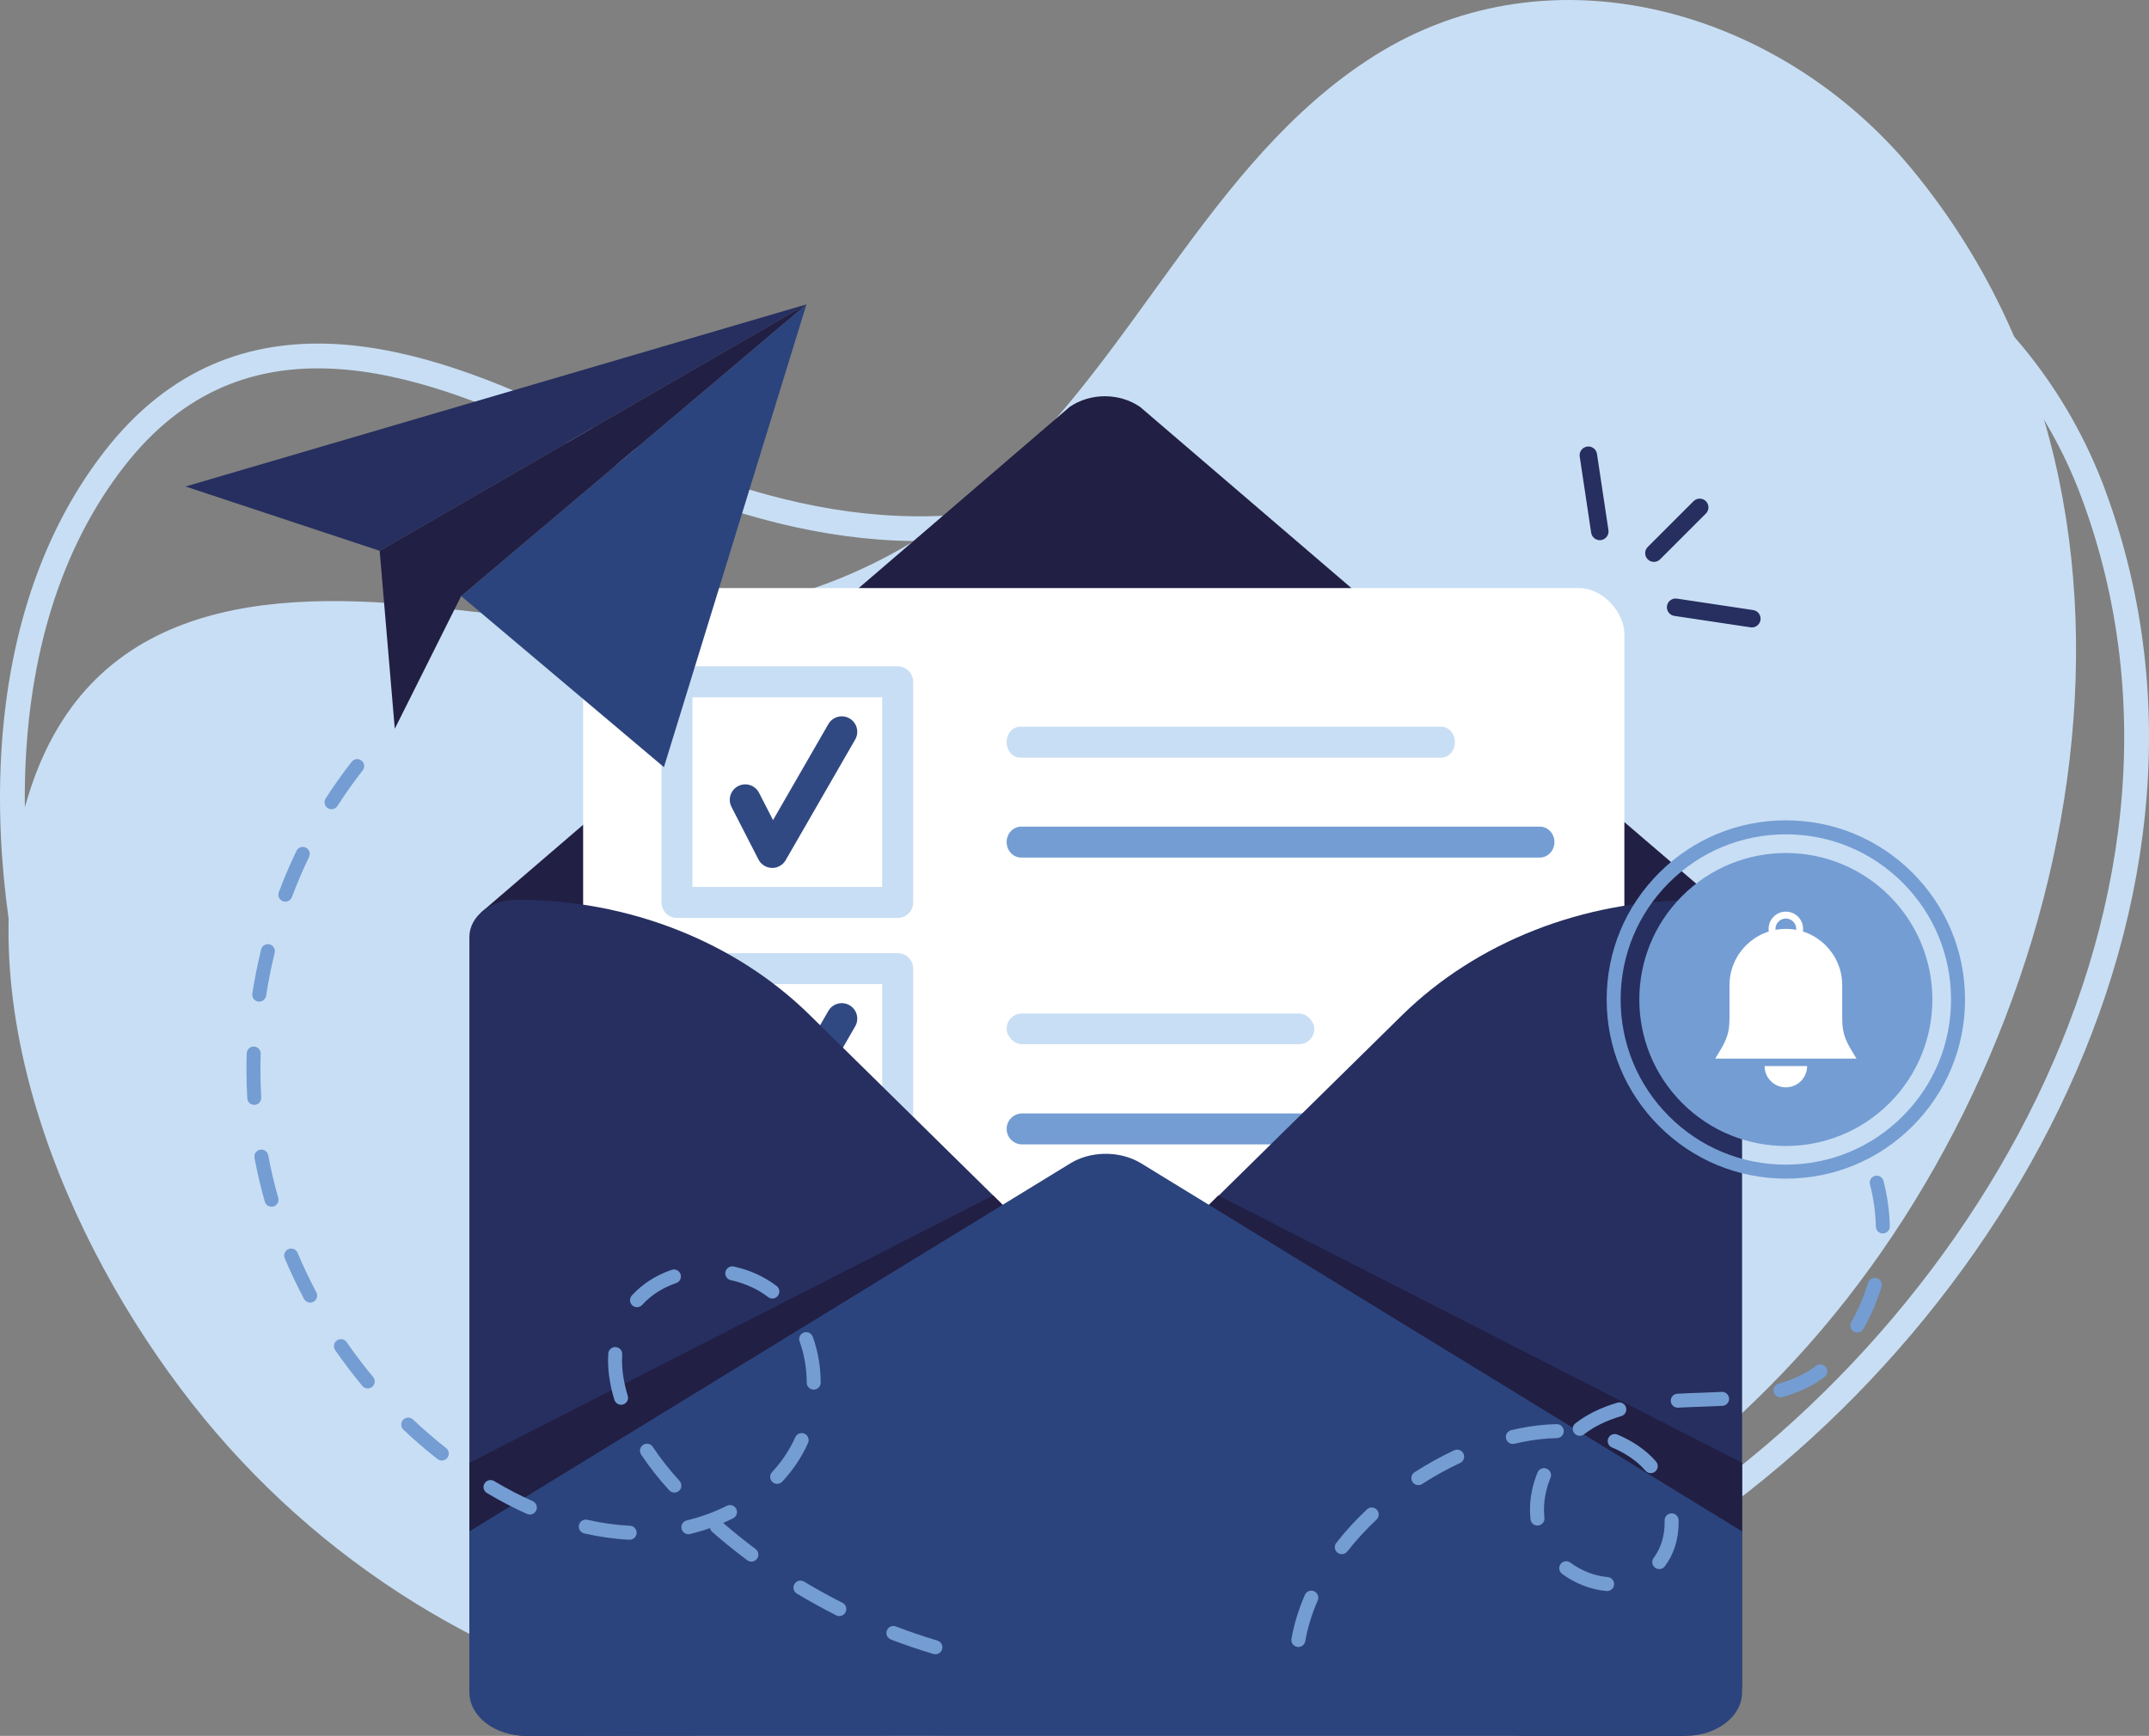 <?xml version="1.0" encoding="UTF-8"?>
<svg id="_ëÎÓÈ_1" data-name="ëÎÓÈ 1" xmlns="http://www.w3.org/2000/svg" viewBox="0 0 1732.77 1400">
  <rect x="0" y="0" width="1732.77" height="1400" fill="#808080" stroke="none"/>
  <defs>
    <style>
      .cls-1 {
        fill: #fff;
      }

      .cls-2 {
        fill: #c8def4;
      }

      .cls-3 {
        fill: #211f44;
      }

      .cls-4 {
        fill: #2c447d;
      }

      .cls-5 {
        fill: #314982;
      }

      .cls-6 {
        fill: #749dd3;
      }

      .cls-7 {
        fill: #262f5f;
      }

      .cls-8 {
        fill: none;
        stroke: #c8def4;
        stroke-miterlimit: 10;
        stroke-width: 20px;
      }
    </style>
  </defs>
  <path class="cls-8" d="m1687.99,398.5c-57.69-156.02-214.16-267.91-379.85-229.39-155.94,36.25-268.04,174.35-416.83,229.68-155.99,58-291.27,16.9-431.83-51.94-121.16-59.34-265.99-106.93-367.17,23.08C-17.4,510.9-2.73,726.74,51.3,883.56c53.27,154.61,158.14,282.21,293.78,365.02,270.35,165.05,651.78,178.54,938.46,25.31,296.36-158.41,530.23-535.27,404.46-875.39Z"/>
  <path class="cls-2" d="m1542.16,137.1c-105.69-128.45-290.2-182.81-434.09-92.06-135.41,85.41-196,252.64-318.4,353.72-128.33,105.98-269.6,111.53-424.97,92.62-133.92-16.3-286.35-13.74-339.27,142.27-57.39,169.17,27.29,368.25,129.78,498.67,101.05,128.58,241.97,214.7,397.28,248.42,309.53,67.21,674.28-45.19,894.81-284,227.98-246.88,325.26-679.61,94.86-959.63Z"/>
  <g>
    <path class="cls-3" d="m862.39,328.24l-474.57,407.72,8.83,184.48c0,22,26.54,333.99,51.79,333.99l443.13-296.54,399.28,266.1c25.25,0,73.99-289.93,73.99-311.93l29.51-176.52-474.99-407.29c-16.67-11.57-40.3-11.57-56.97,0Z"/>
    <rect class="cls-1" x="470.18" y="474.27" width="839.57" height="853.82" rx="36.94" ry="36.94"/>
    <g>
      <g>
        <path class="cls-2" d="m723.81,971.63h-177.96c-6.89,0-12.48-5.59-12.48-12.48v-177.96c0-6.89,5.59-12.48,12.48-12.48h177.96c6.89,0,12.48,5.59,12.48,12.48v177.96c0,6.89-5.59,12.48-12.48,12.48Zm-165.48-24.97h152.99v-152.99h-152.99v152.99Z"/>
        <path class="cls-6" d="m1268.3,922.95h-444.16c-6.89,0-12.48-5.59-12.48-12.48s5.59-12.48,12.48-12.48h444.16c6.89,0,12.48,5.59,12.48,12.48s-5.59,12.48-12.48,12.48Z"/>
        <path class="cls-5" d="m622.68,931.3c-.1,0-.2,0-.3,0-4.57-.11-8.72-2.71-10.8-6.78l-21.77-42.43c-3.15-6.13-.73-13.66,5.41-16.8,6.13-3.15,13.66-.73,16.8,5.41l11.3,22.02,44.6-77.42c3.44-5.97,11.07-8.03,17.05-4.59,5.97,3.44,8.03,11.07,4.58,17.05l-56.05,97.3c-2.23,3.87-6.36,6.25-10.82,6.25Z"/>
        <rect class="cls-2" x="811.66" y="817.39" width="248.11" height="24.75" rx="12.38" ry="12.38"/>
      </g>
      <g>
        <path class="cls-2" d="m723.81,740.31h-177.96c-6.89,0-12.48-5.59-12.48-12.48v-177.96c0-6.89,5.59-12.48,12.48-12.48h177.96c6.89,0,12.48,5.59,12.48,12.48v177.96c0,6.89-5.59,12.48-12.48,12.48Zm-165.48-24.97h152.99v-152.99h-152.99v152.99Z"/>
        <path class="cls-2" d="m1162.16,611.03h-339.56c-6.04,0-10.94-5.59-10.94-12.48s4.9-12.48,10.94-12.48h339.56c6.04,0,10.94,5.59,10.94,12.48s-4.9,12.48-10.94,12.48Z"/>
        <path class="cls-6" d="m1241.6,691.63h-418.19c-6.49,0-11.75-5.59-11.75-12.48s5.26-12.48,11.75-12.48h418.19c6.49,0,11.75,5.59,11.75,12.48s-5.26,12.48-11.75,12.48Z"/>
        <path class="cls-5" d="m622.68,699.98c-.1,0-.2,0-.3,0-4.57-.11-8.72-2.71-10.8-6.78l-21.77-42.43c-3.15-6.13-.73-13.66,5.41-16.8,6.13-3.15,13.66-.73,16.8,5.41l11.3,22.02,44.6-77.42c3.44-5.97,11.07-8.03,17.05-4.59,5.97,3.44,8.03,11.07,4.58,17.05l-56.05,97.3c-2.23,3.87-6.36,6.25-10.82,6.25Z"/>
      </g>
    </g>
    <path class="cls-7" d="m901.3,1044.29l228.99-225.31c60.14-59.17,145.98-92.98,236.07-92.98h0c21.16,0,38.31,13.44,38.31,30.03v602.21c0,16.58-28.6,41.76-49.76,41.76h-130.12l-323.5-318.29c-10.82-10.65-10.82-26.77,0-37.41Z"/>
    <path class="cls-7" d="m881.85,1043.88l-228.99-225.31c-60.14-59.17-145.98-92.98-236.07-92.98h0c-21.16,0-38.31,13.44-38.31,30.03v605.82c0,16.58,24.56,38.56,45.72,38.56l134.16-.41,323.5-318.29c10.82-10.65,10.82-26.77,0-37.41Z"/>
    <path class="cls-4" d="m1404.68,1234.98v129.87c0,19.41-20.47,35.15-45.71,35.15H424.19c-25.24,0-45.71-15.73-45.71-35.15v-129.87l484.62-296.78c7.89-4.83,17.33-7.38,26.87-7.64,10.6-.29,21.31,2.26,30.1,7.64l484.62,296.78Z"/>
    <polygon class="cls-3" points="982.33 964.16 1404.68 1179.73 1404.67 1234.98 974.73 971.63 982.33 964.16"/>
    <polygon class="cls-3" points="800.82 964.16 378.47 1179.73 378.48 1234.98 808.42 971.63 800.82 964.16"/>
  </g>
  <g>
    <g>
      <polygon class="cls-4" points="650.26 245.48 551.21 567.16 535.34 618.71 490.09 580.52 371.82 480.75 650.26 245.48"/>
      <polygon class="cls-7" points="650.26 245.48 306.13 444.22 149.6 392.35 650.26 245.48"/>
      <polygon class="cls-3" points="650.26 245.48 371.83 480.75 318.32 587.74 306.13 444.22 650.26 245.48"/>
    </g>
    <path class="cls-6" d="m754.24,1334.16c-.53,0-1.07-.08-1.61-.24-11.49-3.42-23.03-7.34-34.28-11.66-2.91-1.11-4.36-4.37-3.25-7.28,1.11-2.91,4.38-4.36,7.28-3.24,10.98,4.21,22.24,8.04,33.46,11.38,2.98.89,4.68,4.03,3.79,7.01-.73,2.45-2.97,4.03-5.4,4.03Zm-77.49-30.82c-.85,0-1.72-.19-2.53-.61-10.72-5.41-21.39-11.3-31.69-17.5-2.67-1.61-3.53-5.07-1.92-7.74,1.61-2.67,5.07-3.53,7.74-1.92,10.06,6.06,20.47,11.81,30.95,17.09,2.78,1.4,3.9,4.79,2.5,7.57-.99,1.97-2.98,3.1-5.04,3.1Zm-70.89-43.91c-1.17,0-2.36-.37-3.37-1.12-9.64-7.21-19.11-14.87-28.15-22.76-.98-.85-1.59-1.97-1.82-3.15-5.25,1.85-10.64,3.44-16.13,4.77-3.02.73-6.07-1.13-6.81-4.15s1.13-6.07,4.15-6.81c11.38-2.76,22.26-6.73,32.33-11.8,2.78-1.4,6.17-.28,7.57,2.5,1.4,2.78.28,6.17-2.5,7.57-2.63,1.32-5.31,2.58-8.03,3.76,8.41,7.29,17.2,14.36,26.13,21.04,2.49,1.86,3,5.4,1.14,7.89-1.11,1.48-2.8,2.26-4.52,2.26Zm-98.14-17.65c-.09,0-.18,0-.27,0-11.92-.57-24.16-2.28-36.39-5.1-3.03-.7-4.93-3.73-4.23-6.76.7-3.03,3.73-4.93,6.76-4.23,11.57,2.67,23.14,4.29,34.39,4.83,3.11.15,5.51,2.79,5.36,5.9-.14,3.02-2.64,5.37-5.63,5.37Zm-80.49-20.31c-.77,0-1.55-.16-2.3-.49-10.7-4.79-21.57-10.45-32.3-16.83-2.68-1.59-3.56-5.05-1.96-7.73,1.59-2.68,5.05-3.55,7.73-1.96,10.35,6.16,20.83,11.62,31.14,16.23,2.84,1.27,4.11,4.61,2.84,7.45-.94,2.09-2.99,3.34-5.15,3.34Zm116.55-17.71c-1.52,0-3.04-.61-4.16-1.83-8.41-9.17-16.03-18.86-22.64-28.8-1.72-2.59-1.02-6.09,1.57-7.81,2.59-1.72,6.09-1.02,7.81,1.57,6.28,9.45,13.54,18.68,21.56,27.42,2.1,2.29,1.95,5.86-.34,7.96-1.08.99-2.45,1.48-3.81,1.48Zm82.88-7.03c-1.37,0-2.74-.49-3.82-1.49-2.29-2.11-2.43-5.68-.32-7.97,3.52-3.82,6.78-7.88,9.7-12.08,3.45-4.97,6.49-10.37,9.02-16.05,1.27-2.84,4.6-4.12,7.44-2.85,2.84,1.27,4.12,4.6,2.85,7.44-2.82,6.33-6.21,12.35-10.06,17.89-3.21,4.62-6.8,9.1-10.68,13.29-1.11,1.2-2.63,1.81-4.14,1.81Zm-270.44-18.81c-1.22,0-2.44-.39-3.48-1.2-9.44-7.41-18.69-15.38-27.48-23.7-2.26-2.14-2.36-5.71-.22-7.97s5.71-2.36,7.97-.22c8.54,8.08,17.52,15.82,26.7,23.02,2.45,1.92,2.88,5.47.95,7.91-1.11,1.42-2.77,2.16-4.44,2.16Zm144.56-44.99c-2.41,0-4.64-1.56-5.39-3.98-3.39-11.01-5.12-21.75-5.11-31.9,0-1.8.05-3.61.16-5.37.19-3.11,2.86-5.47,5.97-5.28,3.11.19,5.47,2.86,5.28,5.97-.09,1.54-.14,3.12-.14,4.69,0,9.03,1.55,18.65,4.61,28.58.92,2.97-.75,6.13-3.73,7.05-.55.17-1.11.25-1.66.25Zm155.33-12.21c-3.1,0-5.62-2.51-5.64-5.61-.05-11.65-1.97-22.82-5.73-33.19-1.06-2.93.46-6.16,3.38-7.22,2.93-1.06,6.16.46,7.22,3.38,4.19,11.59,6.35,24.04,6.4,36.98.01,3.11-2.5,5.65-5.61,5.66h-.02Zm-359.59-.94c-1.62,0-3.22-.69-4.34-2.03-7.69-9.25-15.07-18.97-21.93-28.89-1.77-2.56-1.13-6.07,1.43-7.84,2.56-1.77,6.07-1.13,7.84,1.43,6.67,9.65,13.85,19.1,21.33,28.1,1.99,2.39,1.66,5.95-.73,7.94-1.05.88-2.33,1.3-3.6,1.3Zm217.1-65.53c-1.35,0-2.7-.48-3.78-1.46-2.31-2.09-2.49-5.65-.4-7.96,8.33-9.22,19.44-16.38,32.13-20.71,2.95-1.01,6.15.57,7.16,3.51,1.01,2.95-.57,6.15-3.51,7.16-10.87,3.71-20.35,9.8-27.4,17.6-1.11,1.23-2.65,1.86-4.18,1.86Zm-263.51-3.71c-2.02,0-3.97-1.09-4.99-3-5.65-10.67-10.89-21.69-15.55-32.77-1.21-2.87.14-6.17,3.01-7.38,2.87-1.21,6.17.14,7.38,3.01,4.53,10.77,9.62,21.49,15.12,31.87,1.46,2.75.41,6.16-2.34,7.62-.84.45-1.75.66-2.64.66Zm372.66-3.29c-1.2,0-2.4-.38-3.43-1.17-8.47-6.5-18.87-11.21-30.08-13.63-3.04-.66-4.98-3.66-4.32-6.7.66-3.04,3.66-4.98,6.7-4.32,12.83,2.77,24.78,8.2,34.56,15.71,2.47,1.9,2.94,5.43,1.04,7.9-1.11,1.45-2.78,2.21-4.48,2.21Zm-403.83-74.01c-2.46,0-4.71-1.62-5.42-4.1-3.31-11.64-6.11-23.53-8.3-35.33-.57-3.06,1.45-6,4.51-6.57,3.06-.57,6,1.45,6.57,4.51,2.13,11.46,4.84,23,8.06,34.31.85,2.99-.88,6.11-3.88,6.96-.52.15-1.04.22-1.55.22Zm-13.93-82.16c-2.96,0-5.45-2.31-5.62-5.31-.44-7.6-.67-15.34-.67-22.99,0-4.41.07-8.88.22-13.29.1-3.11,2.72-5.55,5.82-5.45,3.11.1,5.55,2.71,5.45,5.82-.14,4.29-.22,8.63-.22,12.92,0,7.43.22,14.95.65,22.34.18,3.11-2.19,5.77-5.3,5.96-.11,0-.22,0-.33,0Zm4.01-83.25c-.28,0-.57-.02-.86-.07-3.08-.47-5.19-3.35-4.71-6.43,1.83-11.9,4.22-23.86,7.09-35.57.74-3.02,3.8-4.87,6.82-4.13,3.02.74,4.87,3.8,4.13,6.82-2.8,11.39-5.12,23.03-6.9,34.59-.43,2.79-2.83,4.78-5.56,4.78Zm21.07-80.64c-.66,0-1.33-.12-1.98-.36-2.92-1.09-4.39-4.34-3.3-7.26,4.24-11.31,9.03-22.53,14.23-33.37,1.35-2.81,4.72-3.99,7.52-2.64,2.81,1.35,3.99,4.72,2.64,7.52-5.06,10.53-9.72,21.45-13.84,32.44-.85,2.26-3,3.66-5.28,3.66Zm37.25-74.55c-1.04,0-2.09-.29-3.04-.89-2.62-1.68-3.39-5.17-1.71-7.79,6.53-10.2,13.6-20.16,20.99-29.62,1.92-2.45,5.46-2.88,7.91-.97,2.45,1.92,2.89,5.46.97,7.91-7.18,9.18-14.03,18.85-20.38,28.75-1.08,1.68-2.89,2.6-4.75,2.6Z"/>
    <path class="cls-6" d="m1046.89,1328.29c-.32,0-.65-.03-.98-.09-3.07-.54-5.11-3.46-4.57-6.53,2.08-11.82,5.72-23.74,10.82-35.41,1.25-2.85,4.57-4.16,7.42-2.91,2.85,1.25,4.16,4.57,2.91,7.42-4.74,10.85-8.12,21.91-10.05,32.85-.48,2.73-2.86,4.66-5.55,4.66Zm248.96-45.13c-.17,0-.33,0-.5-.02-12.59-1.1-25.32-6.02-35.84-13.84-2.5-1.86-3.02-5.39-1.16-7.89,1.86-2.5,5.39-3.02,7.89-1.16,8.87,6.6,19.56,10.74,30.09,11.66,3.1.27,5.4,3.01,5.12,6.11-.26,2.93-2.72,5.15-5.61,5.15Zm42.02-17.69c-1.18,0-2.37-.37-3.38-1.13-2.49-1.87-2.99-5.4-1.12-7.89,5.79-7.71,8.85-17.6,8.85-28.59,0-.51,0-1.03-.02-1.55-.08-3.11,2.37-5.7,5.49-5.78,3.09-.1,5.7,2.37,5.78,5.49.02.61.02,1.23.02,1.84,0,13.45-3.84,25.68-11.11,35.36-1.11,1.47-2.8,2.25-4.51,2.25Zm-255.96-12.05c-1.21,0-2.44-.39-3.47-1.19-2.45-1.92-2.89-5.46-.97-7.91,7.32-9.38,15.64-18.46,24.72-27,2.27-2.13,5.84-2.02,7.97.24,2.13,2.27,2.02,5.84-.25,7.97-8.66,8.15-16.59,16.8-23.56,25.73-1.11,1.42-2.77,2.17-4.45,2.17Zm157.77-23.07c-2.84,0-5.28-2.14-5.6-5.02-.28-2.54-.42-5.15-.42-7.74,0-10.01,2.05-20.11,6.09-30.02,1.18-2.88,4.47-4.27,7.35-3.09,2.88,1.17,4.27,4.46,3.09,7.35-3.49,8.56-5.26,17.23-5.26,25.77,0,2.18.12,4.37.35,6.5.34,3.09-1.89,5.88-4.99,6.22-.21.02-.42.03-.62.03Zm-96.04-32.61c-1.85,0-3.66-.91-4.74-2.58-1.69-2.62-.93-6.11,1.68-7.79,10.28-6.63,21.04-12.59,31.96-17.7,2.82-1.32,6.18-.1,7.49,2.72,1.32,2.82.1,6.18-2.72,7.49-10.46,4.9-20.77,10.6-30.62,16.96-.94.61-2,.9-3.05.9Zm187.41-9.65c-1.59,0-3.16-.67-4.28-1.96-1.96-2.28-4.08-4.39-6.3-6.27-6.02-5.09-12.97-9.28-20.67-12.46-2.88-1.19-4.25-4.49-3.06-7.36,1.19-2.88,4.49-4.24,7.36-3.06,8.78,3.63,16.73,8.43,23.64,14.27,2.68,2.27,5.23,4.8,7.58,7.53,2.03,2.36,1.76,5.92-.6,7.95-1.06.91-2.37,1.36-3.67,1.36Zm-111.21-23.55c-2.55,0-4.86-1.74-5.48-4.33-.72-3.03,1.15-6.07,4.18-6.79,2.13-.51,4.27-.98,6.37-1.41,10.18-2.09,20.35-3.26,30.23-3.45,3.13-.04,5.69,2.41,5.75,5.52.06,3.11-2.41,5.69-5.52,5.75-9.19.18-18.68,1.27-28.18,3.22-1.98.41-4.01.86-6.02,1.34-.44.1-.88.15-1.31.15Zm53.92-6.57c-1.7,0-3.38-.76-4.49-2.22-1.89-2.48-1.41-6.01,1.06-7.9,4.76-3.63,9.83-6.78,15.06-9.35,5.78-2.84,12.08-5.27,18.72-7.23,2.99-.88,6.12.83,7,3.81.88,2.99-.83,6.12-3.81,7-6.03,1.78-11.72,3.98-16.93,6.54-4.57,2.24-9.01,5-13.19,8.19-1.02.78-2.22,1.16-3.41,1.16Zm79.02-22.67c-2.97,0-5.46-2.32-5.62-5.33-.17-3.11,2.21-5.77,5.32-5.94,6.6-.36,13.27-.59,19.73-.81l2.8-.1c5.31-.18,9.4-.36,13.24-.56,3.1-.17,5.76,2.22,5.93,5.33.17,3.11-2.22,5.76-5.33,5.93-3.91.21-8.06.39-13.45.57l-2.81.1c-6.39.22-13,.44-19.49.8-.11,0-.21,0-.31,0Zm82.88-8.3c-2.45,0-4.71-1.61-5.42-4.09-.86-2.99.88-6.11,3.87-6.97,9.21-2.63,17.23-6.04,24.52-10.42,1.71-1.03,3.57-2.36,5.54-3.94,2.42-1.96,5.97-1.59,7.93.83,1.96,2.42,1.59,5.97-.83,7.93-2.37,1.92-4.66,3.55-6.82,4.85-8.14,4.89-17.05,8.69-27.22,11.6-.52.15-1.04.22-1.55.22Zm61.9-52.33c-.94,0-1.9-.24-2.77-.73-2.71-1.54-3.66-4.98-2.12-7.68,5.7-10.06,10.27-20.72,13.58-31.68.9-2.98,4.04-4.67,7.03-3.77,2.98.9,4.67,4.04,3.77,7.03-3.55,11.76-8.45,23.19-14.56,33.98-1.04,1.83-2.95,2.86-4.91,2.86Zm20.59-79.89c-3.06,0-5.57-2.45-5.63-5.52-.23-11.34-1.83-22.8-4.75-34.06-.78-3.01,1.03-6.09,4.04-6.87,3.01-.78,6.09,1.03,6.87,4.04,3.14,12.11,4.85,24.44,5.11,36.66.06,3.11-2.41,5.69-5.52,5.75-.04,0-.08,0-.12,0Z"/>
    <g>
      <circle class="cls-6" cx="1439.95" cy="806.09" r="118.15" transform="translate(-148.24 1254.3) rotate(-45)"/>
      <g>
        <path class="cls-1" d="m1485.4,821.29v-26.7c0-25.1-20.34-45.44-45.44-45.44h0c-25.1,0-45.44,20.34-45.44,45.44v26.7c0,14.52-3.98,20.07-11.5,32.48h113.89c-7.53-12.42-11.5-17.96-11.5-32.48Z"/>
        <path class="cls-1" d="m1439.95,876.94h0c-9.47,0-17.15-7.68-17.15-17.15h34.3c0,9.47-7.68,17.15-17.15,17.15Z"/>
        <path class="cls-1" d="m1439.95,735.23c-7.69,0-13.92,6.23-13.92,13.92s6.23,13.92,13.92,13.92,13.92-6.23,13.92-13.92-6.23-13.92-13.92-13.92Zm0,22.28c-4.62,0-8.36-3.74-8.36-8.36s3.74-8.36,8.36-8.36,8.36,3.74,8.36,8.36-3.74,8.36-8.36,8.36Z"/>
      </g>
    </g>
    <path class="cls-6" d="m1439.95,950.56c-38.59,0-74.87-15.03-102.16-42.32-27.29-27.29-42.32-63.57-42.32-102.16s15.03-74.87,42.32-102.16c27.29-27.29,63.57-42.32,102.16-42.32s74.87,15.03,102.16,42.32c27.29,27.29,42.32,63.57,42.32,102.16s-15.03,74.87-42.32,102.16c-27.29,27.29-63.57,42.32-102.16,42.32Zm0-277.68c-35.58,0-69.03,13.86-94.19,39.01-25.16,25.16-39.01,58.61-39.01,94.19s13.86,69.03,39.01,94.19c25.16,25.16,58.61,39.01,94.19,39.01s69.03-13.86,94.19-39.01c25.16-25.16,39.01-58.61,39.01-94.19s-13.86-69.03-39.01-94.19c-25.16-25.16-58.61-39.01-94.19-39.01Z"/>
  </g>
  <g>
    <g>
      <path class="cls-7" d="m1333.57,451.75c-1.44,0-2.89-.55-3.99-1.65-2.2-2.2-2.2-5.77,0-7.97l36.94-36.94c2.2-2.2,5.77-2.2,7.97,0,2.2,2.2,2.2,5.77,0,7.97l-36.94,36.94c-1.1,1.1-2.54,1.65-3.99,1.65Z"/>
      <path class="cls-7" d="m1333.57,453.16c-1.88,0-3.65-.73-4.98-2.06-1.33-1.33-2.06-3.1-2.06-4.98s.73-3.65,2.06-4.98l36.94-36.94c2.75-2.75,7.22-2.75,9.96,0,1.33,1.33,2.06,3.1,2.06,4.98s-.73,3.65-2.06,4.98l-36.94,36.94c-1.33,1.33-3.1,2.06-4.98,2.06Zm36.94-48.21c-1.08,0-2.17.41-2.99,1.24l-36.94,36.94c-.8.8-1.24,1.86-1.24,2.99s.44,2.19,1.24,2.99c.8.8,1.86,1.24,2.99,1.24s2.19-.44,2.99-1.24l36.94-36.94c.8-.8,1.24-1.86,1.24-2.99s-.44-2.19-1.24-2.99-1.91-1.24-2.99-1.24Z"/>
    </g>
    <g>
      <path class="cls-7" d="m1412.56,504.61c-.28,0-.56-.02-.84-.06l-61.48-9.23c-3.08-.46-5.2-3.33-4.74-6.41.46-3.08,3.33-5.2,6.41-4.74l61.48,9.23c3.08.46,5.2,3.33,4.74,6.41-.42,2.79-2.82,4.8-5.57,4.8Z"/>
      <path class="cls-7" d="m1412.56,506.02c-.35,0-.71-.03-1.05-.08l-61.48-9.23c-3.84-.58-6.5-4.17-5.92-8.01.58-3.84,4.17-6.5,8.01-5.92l61.48,9.23c3.84.58,6.5,4.17,5.92,8.01-.51,3.42-3.51,6-6.96,6Zm-61.48-20.51c-2.06,0-3.86,1.51-4.18,3.6-.35,2.31,1.25,4.46,3.55,4.81l61.48,9.23c.21.03.42.05.64.05,2.07,0,3.87-1.55,4.17-3.6.35-2.31-1.25-4.46-3.55-4.81l-61.48-9.23c-.21-.03-.42-.05-.63-.05Z"/>
    </g>
    <g>
      <path class="cls-7" d="m1289.94,434.24c-2.74,0-5.15-2.01-5.57-4.8l-9.23-61.48c-.46-3.08,1.66-5.95,4.74-6.41,3.07-.46,5.95,1.66,6.41,4.74l9.23,61.48c.46,3.08-1.66,5.95-4.74,6.41-.28.04-.57.06-.84.06Z"/>
      <path class="cls-7" d="m1289.94,435.65c-3.45,0-6.45-2.58-6.96-6l-9.23-61.47c-.28-1.86.18-3.72,1.3-5.23,1.12-1.51,2.76-2.5,4.62-2.78,1.86-.28,3.72.18,5.23,1.3,1.52,1.12,2.5,2.76,2.78,4.62l9.23,61.47c.28,1.86-.18,3.72-1.3,5.23-1.12,1.51-2.76,2.5-4.62,2.78-.35.05-.7.08-1.05.08Zm-9.22-72.75c-.21,0-.42.02-.64.05-1.12.17-2.1.76-2.77,1.67-.67.91-.95,2.02-.78,3.14l9.23,61.48c.31,2.05,2.1,3.6,4.17,3.6.21,0,.42-.02.63-.05,1.12-.17,2.1-.76,2.77-1.67.67-.91.95-2.02.78-3.14l-9.23-61.48c-.17-1.12-.76-2.1-1.67-2.77-.74-.54-1.61-.83-2.5-.83Z"/>
    </g>
  </g>
</svg>